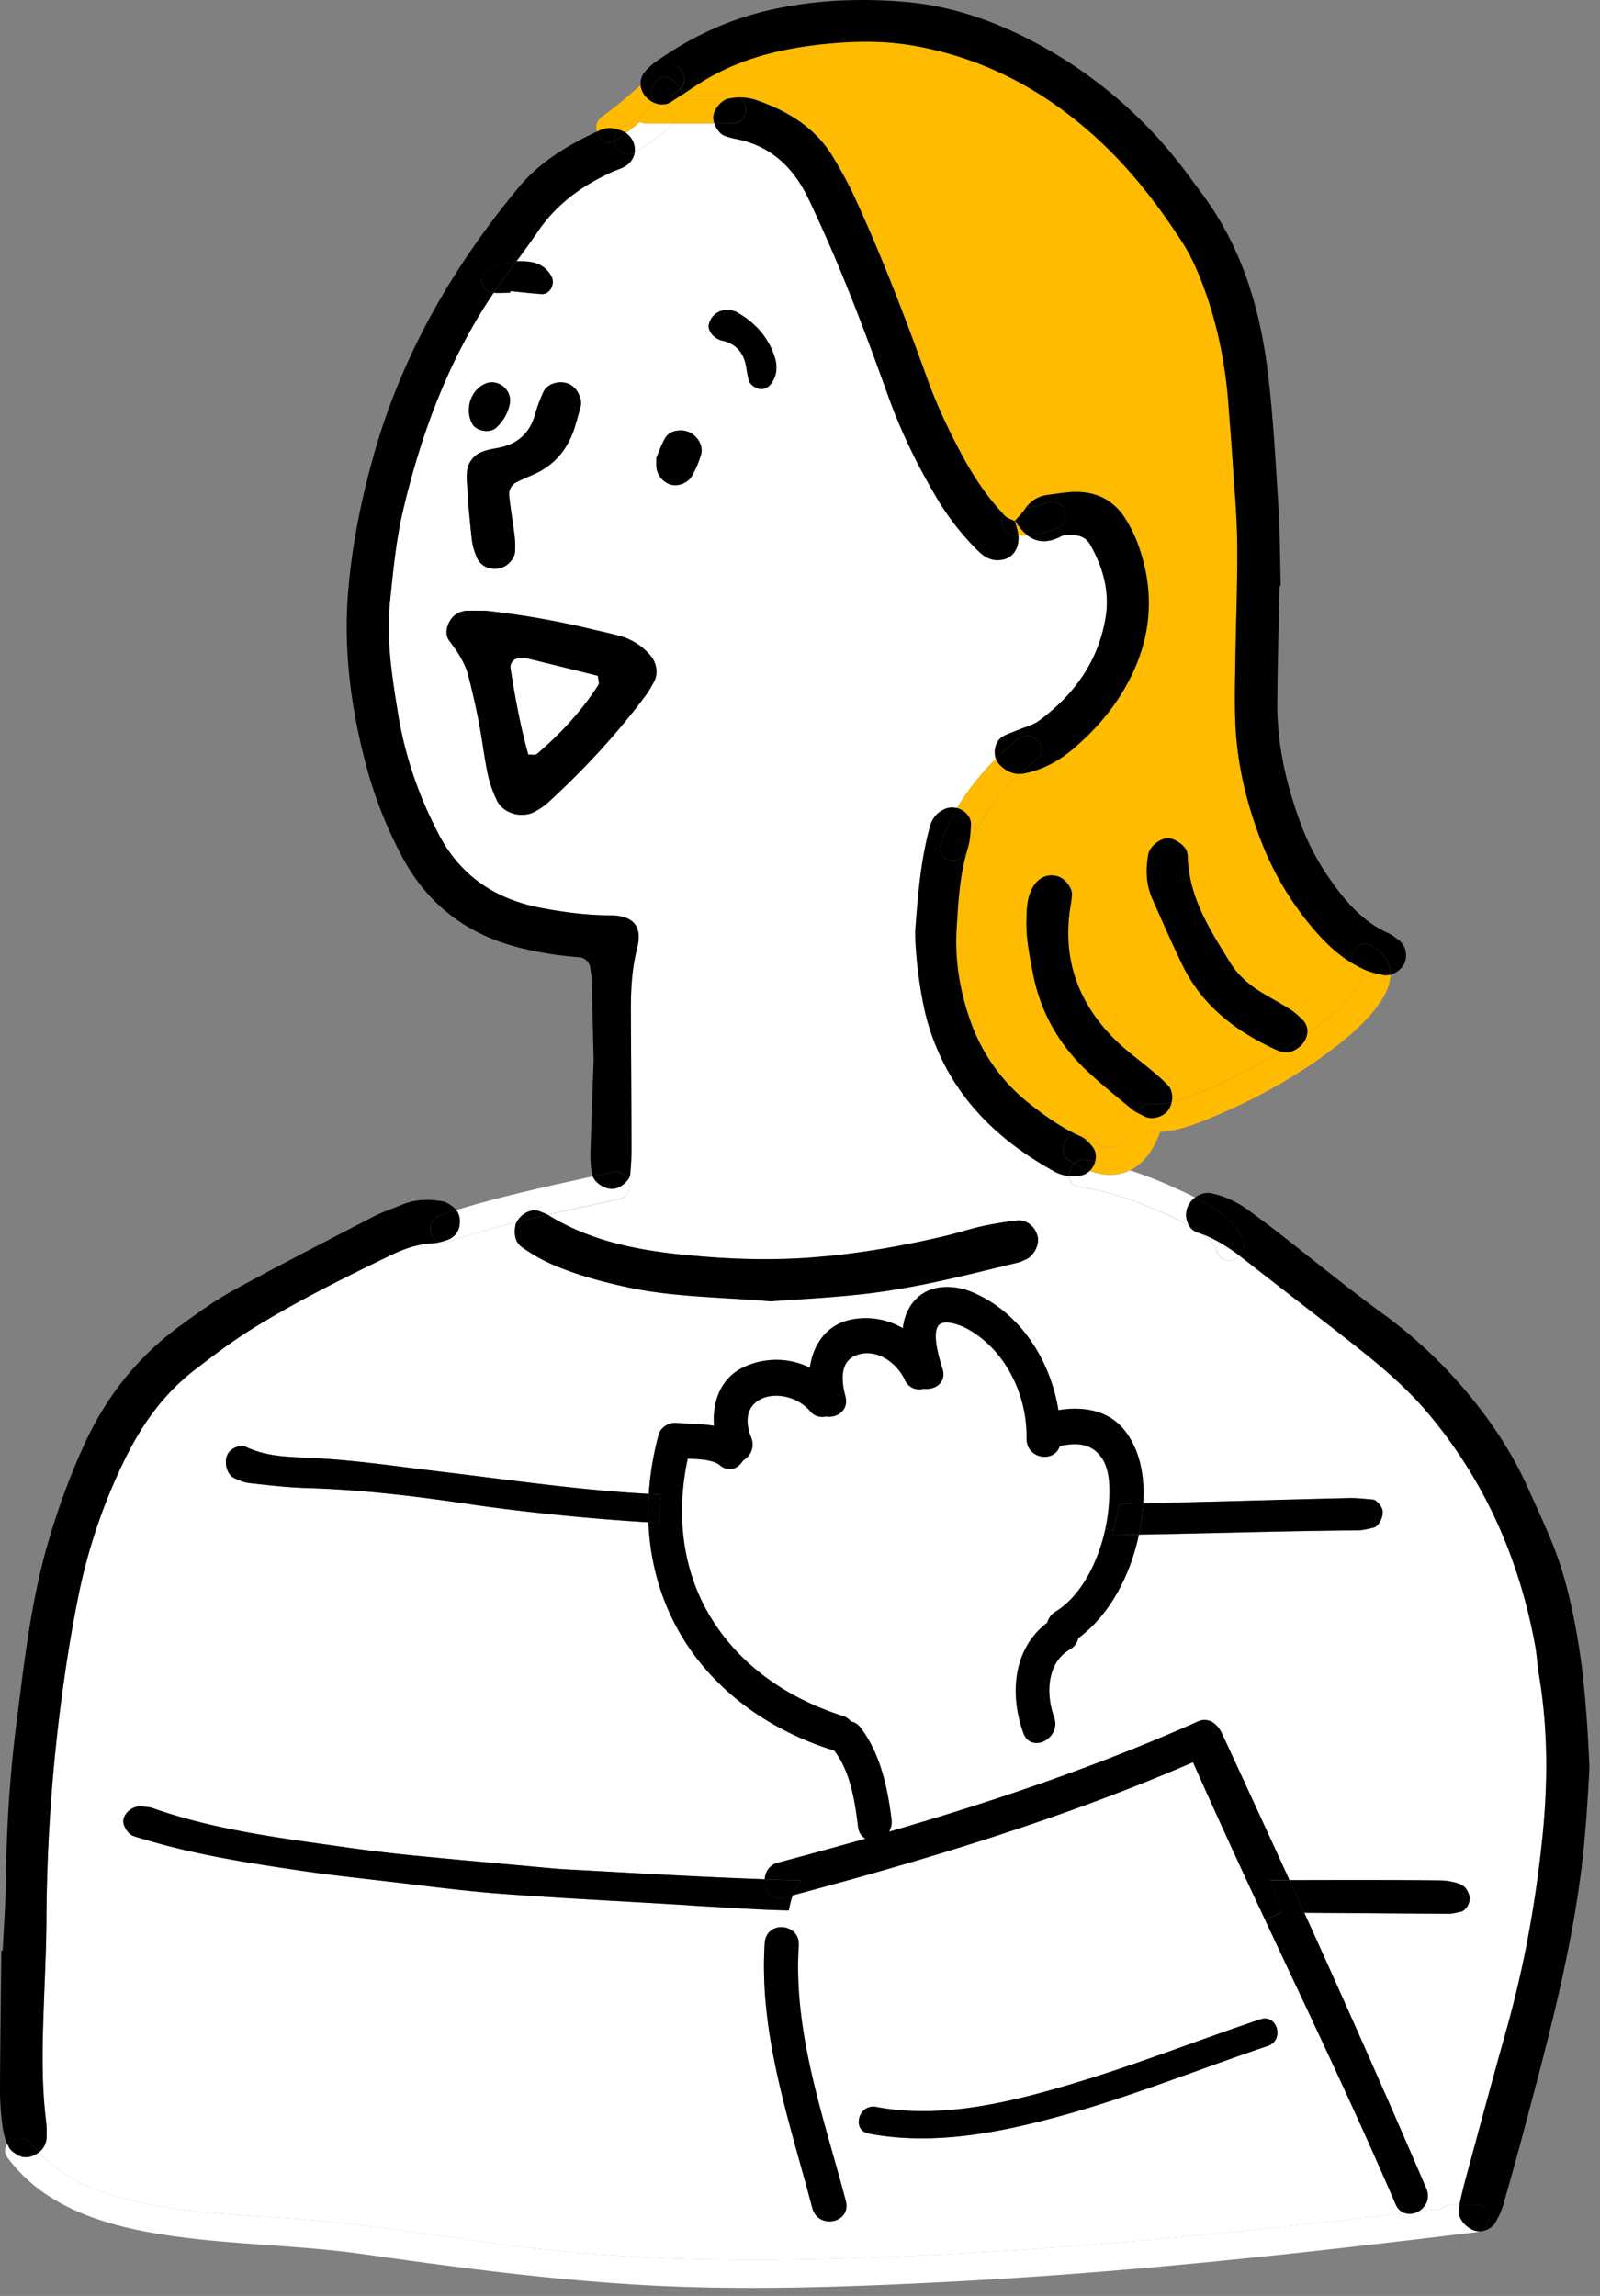 <svg width="69" height="99" fill="none" xmlns="http://www.w3.org/2000/svg"><rect width="100%" height="100%" fill="#808080" stroke="none"/><path d="M58.58 41.824c.194.123.183.166.16.283-.064.315-.312.623-.542.887-.529.601-1.163 1.112-1.824 1.574a.703.703 0 00-.192-.59 3.267 3.267 0 00-.523-.447c-.391-.25-.8-.472-1.2-.711-.554-.333-1.05-.749-1.39-1.296-.885-1.428-1.806-2.848-1.846-4.617 0-.057-.02-.115-.031-.171-.05-.249-.494-.58-.793-.595-.363-.017-.819.355-.878.706-.111.643-.098 1.277.167 1.88.422.958.843 1.913 1.295 2.855.876 1.826 2.398 2.941 4.194 3.743.01.003.02.008.03.008a21.943 21.943 0 01-3.098 1.62c-.482.203-1.03.441-1.578.567.055-.261.007-.548-.15-.712a7.873 7.873 0 00-.635-.587c-.573-.487-1.196-.924-1.72-1.456-1.56-1.579-2.219-3.474-1.86-5.69.03-.169.056-.34.064-.51.012-.288-.3-.683-.6-.777-.42-.13-.811.038-1.043.396-.302.466-.306.983-.32 1.503-.02.759.131 1.49.27 2.233.312 1.652 1.082 3.044 2.28 4.194.627.6 1.308 1.141 1.975 1.693.081.066.17.124.263.176a.382.382 0 00-.021.056c-.15.499-.341 1.057-.807 1.345-.467.289-1.116-.132-1.497-.376a.565.565 0 00-.303-.096c-.73-.35-1.381-.82-2.014-1.317a7.817 7.817 0 01-2.58-3.635c-.444-1.27-.656-2.595-.573-3.932.07-1.117.125-2.245.447-3.335.454-1.281 1.297-2.39 2.282-3.324.075 0 .15-.01.23-.028.817-.172 1.516-.573 2.138-1.112.797-.687 1.494-1.468 2.04-2.364 1.256-2.058 1.506-4.232.645-6.505a6.033 6.033 0 00-.464-.933c-.486-.817-1.227-1.22-2.168-1.22-.402 0-.804.08-1.209.127-.399.046-.71.235-.95.546-.156.009-.313.007-.469.007a.539.539 0 00-.5.287c-.702-.75-1.277-1.6-1.762-2.502-.58-1.074-1.102-2.17-1.518-3.324-.947-2.621-1.942-5.227-3.103-7.764-.29-.631-.621-1.25-.984-1.84-.765-1.253-1.95-1.967-3.3-2.433a2.073 2.073 0 00-.73-.113.578.578 0 00-.293-.073h-2.168c-.003-.013-.005-.028-.01-.041.317-.212.633-.427.958-.625 1.787-1.075 3.774-1.474 5.816-1.623 1.097-.08 2.196-.057 3.298.142 3.01.544 5.571 1.925 7.809 3.972 1.427 1.304 2.6 2.813 3.65 4.427.414.636.716 1.327.977 2.036.607 1.649.934 3.354 1.059 5.102.054.753.119 1.507.167 2.26.078 1.217.194 2.437.205 3.655.017 1.685-.054 3.37-.08 5.055-.013.871-.034 1.744-.003 2.614.068 1.816.487 3.562 1.15 5.25a12.932 12.932 0 002.352 3.846c.462.529.977.996 1.573 1.35.041.103.12.2.235.274v.005z" fill="#FB0"/><path d="M22.785 32.536c-.345-1.216-.572-2.47-.769-3.727a.39.39 0 01.408-.434c.116.01.235-.008.346.02 1.012.245 2.024.497 3.018.744.011.174.07.317.02.394-.726 1.13-1.632 2.103-2.647 2.973-.066.056-.21.02-.375.03h-.001z" fill="#fff"/><path d="M52.075 64.756c-.925.023-1.85.05-2.774.073.003-.066.008-.131.01-.197.04-1.057-.168-2.164-.837-2.984-.702-.86-1.812-1.011-2.829-.839-.354-2.192-1.663-4.208-3.683-5.076-.48-.207-1.059-.302-1.58-.19l-.056-.26c1.195-.255 2.381-.553 3.569-.84.11-.027.215-.08.323-.124.357-.149.614-.634.531-.997-.096-.414-.473-.739-.88-.693-.516.057-1.033.143-1.541.254-.509.11-1.004.281-1.512.4-1.922.456-3.86.794-5.833.944-1.864.14-3.72.064-5.565-.125-2.024-.207-4.017-.61-5.787-1.714-.003 0-.003-.004-.007-.004 1.027-.235 2.059-.456 3.087-.684.426-.096.507-.507.362-.814a.539.539 0 00.102-.252 9.89 9.89 0 00.056-1.04c-.003-1.978-.016-3.953-.026-5.932-.003-.93.036-1.855.268-2.768.275-1.089-.314-1.419-1.179-1.422-.992-.003-1.97-.134-2.945-.315-2.009-.376-3.54-1.411-4.473-3.26a19.788 19.788 0 01-.661-1.422 16.865 16.865 0 01-1.047-3.68c-.263-1.605-.521-3.22-.35-4.858.138-1.329.26-2.66.572-3.966.772-3.246 1.913-6.341 3.763-9.14.045-.067.09-.136.138-.202.232.022.473-.003.71-.003.003-.023.003-.045.007-.068.45.043.9.096 1.351.128.345.023.593-.428.426-.751-.202-.39-.54-.593-.957-.641a3.528 3.528 0 00-.56-.023c.313-.421.622-.84.916-1.273C23.995 8.802 25.106 8 26.4 7.415c.209-.096.447-.152.626-.288a.841.841 0 00.341-.547c.005 0 .008-.003.012-.007.454-.276 1.143-.719 1.596-1.244h1.829c.083.237.262.47.449.535.162.057.331.101.5.134 1.35.267 2.295 1.067 2.94 2.25.195.357.358.731.528 1.099 1.171 2.533 2.15 5.145 3.09 7.77.552 1.537 1.27 2.991 2.102 4.393.448.754.984 1.44 1.589 2.071.12.126.246.249.384.355.296.227.633.28.985.162.35-.116.582-.52.542-.99 0-.006 0-.01-.003-.017.127 0 .251-.007.374-.015.4.316.884.374 1.5.041.095-.05.227-.036.342-.043.372-.021.697.083.889.423.556.986.85 2.04.654 3.174-.323 1.873-1.36 3.304-2.862 4.41-.27.2-.628.28-.946.415-.208.09-.433.156-.627.272-.303.18-.41.614-.292.957a10.691 10.691 0 00-1.676 2.124.801.801 0 00-.526.035c-.342.15-.549.414-.645.767-.427 1.576-.533 3.195-.632 4.524.006 1.252.273 2.99.533 3.89.856 2.968 2.825 4.994 5.462 6.445.202.11.414.18.638.202.01.216.142.411.43.454 1.196.183 2.375.587 3.482 1.064.435.189.863.4 1.272.638a.701.701 0 00.37.282c.062.021.122.043.183.066.267.18.561.416.638.714.13.51.712.522 1.003.237.229.17.454.348.68.525 1.415 1.11 2.848 2.204 4.262 3.317 1.143.9 2.255 1.838 3.192 2.958 2.443 2.918 3.919 6.284 4.598 10.012.072.4.089.809.155 1.21.403 2.367.394 4.755.144 7.126-.29 2.773-.786 5.516-1.543 8.208-.597 2.124-1.17 4.253-1.746 6.382-.104.381-.199.767-.278 1.155h-.355a.553.553 0 00-.425.179c-.331.04-.663.08-.994.118.313-.176.523-.559.336-.991a646.733 646.733 0 00-5.263-11.888c2.077.015 4.152.03 6.23.041.17 0 .342-.05.512-.083.254-.051.45-.42.381-.69-.061-.242-.21-.44-.424-.516a2.632 2.632 0 00-.848-.147c-1.568-.017-3.137-.02-4.705-.017-.596 0-1.19.004-1.786.005a1120.62 1120.62 0 00-2.898-6.296c-.215-.467-.611-.732-1.042-.54-4.322 1.932-8.8 3.443-13.327 4.757a.782.782 0 00.11-.527c-.17-1.382-.488-2.852-1.336-3.96a.663.663 0 00-.42-.268.683.683 0 00-.348-.239c-2.324-.739-4.442-2.144-5.74-4.324-1.21-2.035-1.447-4.462-.945-6.769.517.012 1.113.047 1.393.284.383.321.79.134.992-.204.31-.18.523-.562.35-.998-.766-1.91 1.513-2.313 2.542-1.136a.672.672 0 00.68.235c.47.08 1.001-.257.842-.867-.21-.805-.23-1.673.709-1.842.772-.14 1.53.44 1.853 1.123a.674.674 0 00.82.386c.475.072.99-.26.806-.855-.145-.465-.478-1.547-.154-1.892.22-.232.84-.05 1.234.17 1.627.896 2.577 2.83 2.546 4.717-.015.9 1.209 1.071 1.431.334.686-.149 1.335-.146 1.789.476.412.565.377 1.473.323 2.137a7.38 7.38 0 01-.143.943c-.301 1.395-1.017 2.883-2.156 3.585a.758.758 0 00-.351.472c-1.454 1.089-1.643 3.047-1.035 4.749.33.925 1.653.242 1.326-.676-.358-1-.318-2.336.68-2.918a.75.75 0 00.364-.487c1.374-1.016 2.249-2.727 2.613-4.467 3.147-.054 6.294-.157 9.439-.182.229-.003.455-.063.679-.116.22-.051.416-.422.394-.71-.013-.181-.258-.488-.42-.501-.345-.03-.693-.07-1.039-.063-2.032.046-4.064.108-6.096.159l.013-.005zM33.353 16.394c.167-.322.162-.673.054-1.004-.278-.859-.85-1.482-1.623-1.924-.14-.081-.328-.081-.414-.1a.798.798 0 00-.8.62c-.051.234.14.525.434.658a.93.93 0 00.163.051c.646.153.944.594 1.028 1.223.023.17.058.338.103.502.05.18.343.366.536.358.265-.011.413-.182.519-.386v.002zm-3.12 3.21c.139-.49-.309-1.028-.832-1.043-.301-.01-.576.08-.725.348-.163.29-.274.613-.37.835v.273a.884.884 0 00.646.887c.282.08.712-.072.885-.373.167-.288.306-.607.397-.926h-.002zm-2.023 9.781c.19-.353.103-.828-.169-1.132a2.67 2.67 0 00-1.298-.828c-.447-.123-.9-.215-1.348-.323a35.9 35.9 0 00-4.446-.767c-.402 0-.632-.003-.863 0-.057 0-.112.026-.168.038-.496.103-.852.842-.552 1.244.35.467.68.938.825 1.503.175.671.328 1.349.46 2.028.143.739.227 1.488.381 2.224.083.392.222.78.396 1.143.275.571 1.09.792 1.653.474.2-.113.4-.239.566-.395 1.539-1.415 2.957-2.939 4.204-4.616.137-.185.25-.39.36-.593zm-3.17-11.858c.091-.361-.184-.853-.541-.986-.396-.146-.9.005-1.064.355a6.61 6.61 0 00-.36.972c-.23.814-.756 1.283-1.576 1.442-.227.043-.46.08-.674.159-.42.156-.659.487-.692.923-.025.343.03.692.051 1.04h-.016c.061.638.11 1.276.189 1.91.028.228.109.45.192.665.149.393.556.586.998.497.322-.065.641-.396.665-.72a3.705 3.705 0 00-.022-.69c-.071-.577-.174-1.15-.234-1.728a.57.57 0 01.318-.573c.257-.133.529-.237.792-.36.903-.416 1.457-1.128 1.737-2.068.083-.278.166-.556.236-.838h.001zm-3.046-.167c.063-.604-.553-1.03-1.053-.82-.633.261-.912 1.086-.586 1.721.169.331.762.437 1.038.186.348-.315.542-.713.6-1.087h.002z" fill="#fff"/><path d="M34.446 83.896c.063-.986-1.402-1.099-1.467-.111-.254 3.947 1.07 7.683 2.05 11.422.249.945 1.696.655 1.446-.3-.942-3.59-2.272-7.22-2.029-11.011zM19.29 53.552c.984-.323 1.981-.6 2.985-.85a.47.47 0 00-.047.136c-.073.376-.016.729.284.941a7.37 7.37 0 001.354.766c1.07.454 2.192.752 3.33.989 1.884.394 3.807.394 6.05.58 1.174-.09 2.684-.158 4.18-.337a32.778 32.778 0 002.9-.494l.056.26a1.706 1.706 0 00-.898.494c-.332.35-.493.78-.548 1.238a3.186 3.186 0 00-2.163-.384c-1.123.203-1.7 1.078-1.846 2.084a3.298 3.298 0 00-2.73-.078c-1.101.454-1.484 1.515-1.401 2.587-.561-.097-1.173-.09-1.64-.126-.308-.024-.662.182-.75.508-.227.844-.37 1.697-.426 2.549a64.149 64.149 0 01-.806-.05c-2.726-.189-5.424-.583-8.132-.905-1.96-.233-3.912-.532-5.886-.608-.872-.035-1.74-.081-2.554-.465-.242-.115-.623.056-.759.276-.205.332-.074.915.26 1.07.206.097.428.19.65.216.808.09 1.618.187 2.427.21 2.385.072 4.747.348 7.102.705a98.312 98.312 0 007.685.777c.068 1.635.487 3.237 1.317 4.707 1.436 2.537 3.892 4.245 6.562 5.095a.716.716 0 00.126.028l.024.036c.681.892.875 2.154 1.01 3.258.032.26.157.427.322.52-1.259.356-2.519.7-3.781 1.035-.37.098-.547.403-.563.715-2.899-.103-5.794-.277-8.689-.434-.232-.014-.463-.037-.694-.057-1.966-.182-3.931-.354-5.897-.548a70.049 70.049 0 01-2.939-.36c-2.757-.387-5.523-.737-8.171-1.667-.161-.056-.342-.06-.514-.076-.33-.031-.709.26-.758.578-.037.234.187.61.427.696.162.06.331.103.499.153 2.174.653 4.41 1.002 6.65 1.334 1.261.187 2.533.326 3.8.472 1.615.187 3.23.406 4.848.528 2.547.193 5.101.317 7.652.47.407.024.811.057 1.217.079 1.2.063 2.402.155 3.604.174a3.11 3.11 0 01.169-.65c5.846-1.559 11.676-3.324 17.26-5.738a357.502 357.502 0 003.113 6.805c1.954 4.174 3.804 8.026 5.623 12.248.09.209.228.331.387.388-7.552.886-15.122 1.628-22.726 1.903-4.318.158-8.63.174-12.94-.199-3.86-.334-7.674-1.083-11.528-1.408-2.164-.182-4.34-.229-6.487-.595-1.845-.315-3.918-.881-5.219-2.316a.858.858 0 00.34-.645c.003-.23.008-.465-.022-.694-.217-1.738-.154-3.48-.09-5.22.04-1.162.099-2.324.104-3.483.016-3.49.278-6.962.773-10.415.18-1.263.394-2.524.654-3.773A24.198 24.198 0 015.347 63c.74-1.539 1.705-2.906 3.072-3.951.782-.6 1.57-1.197 2.405-1.719 1.922-1.198 3.951-2.202 5.989-3.19.58-.28 1.172-.5 1.825-.532a1.99 1.99 0 00.324-.045.568.568 0 00.33-.015l-.002.003zm35.384 34.67c.725-.242.414-1.395-.317-1.15-2.696.905-5.341 1.954-8.067 2.769-2.696.805-5.688 1.544-8.508 1.009-.752-.143-1.072 1.007-.316 1.15 2.848.54 5.785-.065 8.534-.832 2.945-.822 5.78-1.973 8.675-2.946h-.001z" fill="#fff"/><path d="M63.369 81.745c.068.27-.13.64-.381.69-.17.034-.341.085-.512.084-2.077-.012-4.152-.027-6.23-.042-.21-.462-.423-.93-.642-1.406.595 0 1.19-.004 1.786-.005 1.567-.004 3.137 0 4.705.016.285.004.581.052.848.148.214.076.363.273.424.515h.002zm.281 13.311c.73 0 .745.944.156 1.156a.709.709 0 01-.24-.036c-.401-.148-.726-.575-.66-.92l.04-.199h.706l-.002-.001z" fill="#000"/><path d="M61.51 94.363c.187.434-.024.815-.337.99-.202.024-.4.049-.603.072a.673.673 0 01-.387-.388c-1.819-4.221-3.669-8.074-5.623-12.247l.692-.323c.331.003.664.005.995.006a647.027 647.027 0 015.264 11.888l-.002.002zm-.338.993a.72.72 0 01-.602.07l.602-.07zm-1.21-53.326a.686.686 0 01-.316.017c-.284-.058-.572-.124-.832-.244a5.51 5.51 0 01-.47-.248c-.192-.466.304-1.097.836-.76.565.36.787.786.78 1.237l.002-.002zm-.332 23.127c.022.288-.175.66-.393.711-.224.053-.453.114-.68.116-3.145.026-6.291.13-9.438.182.096-.449.156-.898.182-1.34.924-.023 1.85-.05 2.774-.073 2.032-.052 4.064-.113 6.097-.16.346-.007.694.034 1.038.064.162.013.407.32.42.5zm-4.14-20c.295-.189.593-.383.885-.587a.824.824 0 01-.145.37c-.218.31-.616.502-.887.429-.045-.013-.095-.017-.14-.032.097-.058.193-.119.289-.18h-.002z" fill="#000"/><path d="M56.245 82.477c-.331 0-.664-.003-.995-.007a18.02 18.02 0 00-.47-1.396c.276 0 .55 0 .826-.004.217.474.43.945.64 1.407h-.001zm-.062-38.494c.155.159.22.374.192.59-.292.203-.588.397-.885.586-.096.061-.19.122-.288.18-.01 0-.02-.005-.03-.008-1.795-.802-3.317-1.917-4.193-3.743-.452-.943-.873-1.898-1.295-2.855-.265-.603-.279-1.237-.168-1.88.06-.351.516-.724.878-.706.3.015.744.346.794.595.011.056.031.114.031.17.041 1.77.96 3.192 1.845 4.618.341.547.836.965 1.391 1.296.4.239.809.46 1.2.71.19.123.36.284.523.448l.005-.002zM54.357 87.07c.732-.246 1.044.907.317 1.149-2.895.971-5.73 2.124-8.676 2.946-2.749.767-5.685 1.373-8.534.832-.755-.143-.434-1.293.316-1.15 2.82.535 5.812-.202 8.508-1.01 2.726-.814 5.371-1.865 8.068-2.768h.001zm-.877-32.904c-.508-.376-1.036-.72-1.64-.952l-.158-.105a9.8 9.8 0 00-.396-.244.894.894 0 01-.109-.717.945.945 0 01.361-.515c.878.44 1.852 1.052 2.089 1.978a.55.55 0 01-.146.555z" fill="#000"/><path d="M51.838 53.213c.605.23 1.133.575 1.642.953-.292.285-.873.273-1.004-.237-.076-.299-.371-.534-.638-.715v-.001z" fill="#fff"/><path d="M52.235 51.453c.58.121 1.103.368 1.577.711.563.41 1.121.829 1.668 1.261 1.368 1.077 2.72 2.174 4.13 3.203a20.256 20.256 0 013.571 3.312c1.057 1.25 1.965 2.591 2.647 4.08.362.793.725 1.585 1.06 2.388.538 1.293.863 2.641 1.108 4.02.334 1.894.462 3.804.55 5.796-.082 1.492-.176 3.057-.38 4.614-.485 3.695-1.454 7.282-2.408 10.874a157.422 157.422 0 01-.929 3.357 3.372 3.372 0 01-.354.784c-.133.223-.414.357-.673.362.59-.212.575-1.156-.155-1.156h-.706c.08-.388.174-.772.278-1.155.577-2.129 1.15-4.258 1.746-6.382.757-2.693 1.254-5.436 1.543-8.208.25-2.37.259-4.757-.144-7.126-.068-.401-.082-.81-.155-1.21-.68-3.728-2.155-7.095-4.598-10.012-.937-1.12-2.05-2.058-3.191-2.958-1.415-1.115-2.846-2.207-4.262-3.317-.227-.176-.452-.355-.68-.525a.551.551 0 00.145-.555c-.237-.925-1.21-1.536-2.088-1.979.207-.152.467-.228.699-.18l.001.002zm-.396 1.761a8.459 8.459 0 00-.184-.066.718.718 0 01-.37-.282c.134.078.267.16.396.244l.158.104zm-1.462-6.404c.158.164.206.45.151.713a2.983 2.983 0 01-.922.08c-.245-.02-.464.166-.553.382a1.649 1.649 0 01-.264-.176c-.667-.553-1.348-1.095-1.974-1.693-1.2-1.15-1.97-2.542-2.28-4.194-.141-.742-.29-1.474-.27-2.233.013-.52.016-1.037.319-1.503.233-.358.624-.527 1.043-.396.3.095.612.489.6.777a4.42 4.42 0 01-.063.51c-.361 2.217.3 4.113 1.858 5.69.527.534 1.148.971 1.721 1.457.22.185.436.379.634.586z" fill="#000"/><path d="M49.605 47.608c.3.026.611-.01.923-.082a.873.873 0 01-.19.405c-.224.248-.67.363-.953.225a5.72 5.72 0 01-.333-.169c.09-.215.308-.403.553-.381v.002zM48.273 64.85c.342-.008.684-.016 1.026-.026a9.23 9.23 0 01-.182 1.34c-.38.009-.759.014-1.14.019l.045-.202c.083-.381.169-.76.252-1.13z" fill="#000"/><path d="M51.445 75.987c-5.583 2.415-11.412 4.178-17.26 5.737.09-.237.21-.454.373-.642-.527-.014-1.053-.03-1.58-.05.017-.312.194-.617.563-.714a237.09 237.09 0 003.781-1.036c-.164-.091-.29-.26-.321-.52-.134-1.104-.328-2.365-1.01-3.258-.009-.011-.017-.024-.025-.036a.719.719 0 01-.126-.028c-2.67-.85-5.124-2.558-6.562-5.095-.831-1.468-1.249-3.072-1.317-4.707l.48.031a7.96 7.96 0 01.047-1.23c-.17-.009-.341-.017-.51-.029a13 13 0 01.425-2.548c.088-.327.443-.532.75-.509.468.037 1.079.03 1.64.126-.082-1.072.3-2.132 1.402-2.586.917-.38 1.89-.33 2.729.078.146-1.008.726-1.88 1.847-2.085a3.187 3.187 0 012.163.385c.056-.458.215-.888.548-1.238.252-.265.563-.42.898-.494.521-.11 1.1-.016 1.58.19 2.02.867 3.329 2.884 3.683 5.076 1.015-.173 2.127-.022 2.829.838.669.819.878 1.927.836 2.984l-.01.197c-.34.01-.684.019-1.025.027-.083.373-.169.749-.252 1.13l-.347-.076c.07-.323.115-.64.142-.943.056-.665.09-1.573-.323-2.138-.454-.62-1.103-.624-1.789-.475-.222.737-1.446.565-1.43-.335.03-1.885-.92-3.82-2.546-4.717-.394-.217-1.014-.4-1.234-.169-.325.343.008 1.427.154 1.892.184.595-.33.926-.807.855a.672.672 0 01-.82-.386c-.322-.684-1.081-1.262-1.853-1.123-.939.169-.919 1.037-.709 1.842.16.61-.372.946-.841.867a.671.671 0 01-.68-.235c-1.03-1.177-3.308-.773-2.543 1.136.174.436-.04.819-.35.998-.202.34-.609.527-.992.203-.28-.235-.876-.27-1.392-.283-.504 2.306-.267 4.734.945 6.768 1.297 2.182 3.415 3.587 5.74 4.325.155.05.267.136.347.238a.663.663 0 01.42.269c.849 1.11 1.165 2.578 1.336 3.96a.8.8 0 01-.11.527c4.528-1.316 9.007-2.827 13.328-4.757.432-.194.826.073 1.041.54 1.054 2.273 2.005 4.343 2.899 6.296l-.825.003c.176.46.333.927.469 1.397l-.692.323a357.146 357.146 0 01-3.114-6.805v.009z" fill="#000"/><path d="M47.977 66.186c.381-.005.76-.01 1.14-.018-.366 1.74-1.24 3.45-2.614 4.467a.753.753 0 01-.364.487c-.997.581-1.037 1.918-.68 2.917.329.918-.995 1.601-1.326.676-.608-1.701-.419-3.661 1.035-4.748a.762.762 0 01.351-.472c1.138-.703 1.855-2.19 2.157-3.586l.347.076c-.016.067-.03.135-.044.203l-.002-.002z" fill="#000"/><path d="M47.228 50.077c.504.095 1.006.227 1.5.386-.049.025-.102.05-.155.07-.532.202-1.071.14-1.58-.047a.904.904 0 00.235-.407v-.002z" fill="#FB0"/><path d="M46.727 49.011c.381.244 1.03.665 1.497.376.467-.288.656-.846.807-1.345a.394.394 0 01.022-.056c.109.061.221.116.332.169.284.137.73.023.953-.226a.857.857 0 00.19-.404c.548-.126 1.097-.364 1.578-.567a22.02 22.02 0 003.098-1.62c.044.015.094.018.139.032.271.072.669-.12.887-.43a.811.811 0 00.145-.37c.66-.461 1.295-.972 1.823-1.573.23-.264.479-.572.542-.887.023-.117.035-.16-.16-.283a.574.574 0 01-.234-.273c.15.09.308.174.47.248.26.12.548.186.831.244a.665.665 0 00.317-.017c-.019 1.425-2.304 3.1-3.198 3.715a23.374 23.374 0 01-3.972 2.209c-.833.357-1.812.805-2.76.853-.254.68-.64 1.339-1.301 1.66-.494-.16-.997-.292-1.5-.386a.713.713 0 00-.117-.635c-.142-.175-.314-.358-.513-.447a4.565 4.565 0 01-.176-.083c.096 0 .2.03.303.096h-.003z" fill="#FB0"/><path d="M47.112 49.445c.146.18.174.415.116.634a10.035 10.035 0 00-.379-.066.602.602 0 00-.52.156 5.028 5.028 0 01-.204-.125c-.543-.348-.208-1.131.298-1.128.058.03.116.056.176.083.2.09.373.272.513.447v-.001z" fill="#000"/><path d="M46.85 50.016c.126.02.253.041.38.066a.911.911 0 01-.236.408 4.223 4.223 0 01-.664-.32.61.61 0 01.52-.156v.002z" fill="#000"/><path d="M46.993 50.489c.507.187 1.049.248 1.58.046a1.21 1.21 0 00.156-.07c.754.24 1.49.541 2.191.87.192.09.401.19.618.297a.943.943 0 00-.361.516.894.894 0 00.11.717 11.98 11.98 0 00-1.273-.638c-1.106-.477-2.285-.881-3.481-1.064-.288-.043-.42-.238-.43-.454.175.02.354.01.54-.03a.72.72 0 00.35-.192v.002z" fill="#fff"/><path d="M46.1 50.707a.7.7 0 01.23-.54c.211.123.433.235.663.32a.72.72 0 01-.35.192c-.186.04-.367.048-.54.03l-.002-.002zm-.217-28.785c.152.26.08.679-.216.816a3.78 3.78 0 01-1.375.33 2.36 2.36 0 01-.52-.613c.143-.165.297-.324.423-.5.015-.023.033-.046.051-.07.282-.015.56-.056.82-.177.295-.136.64-.084.816.215v-.001zm-1.998 9.952c.59-.482 1.44.356.843.843a13.15 13.15 0 00-.745.657c-.337.006-.623-.138-.872-.39a.716.716 0 01-.162-.265c.298-.298.611-.58.936-.845zm.865 21.446c.082.363-.174.848-.532.997-.108.044-.212.096-.323.125-1.188.286-2.375.586-3.57.84-.958.202-1.924.378-2.9.494-1.495.178-3.005.246-4.18.336-2.242-.187-4.163-.186-6.05-.58-1.136-.237-2.259-.534-3.329-.99a7.435 7.435 0 01-1.354-.765c-.3-.212-.357-.565-.284-.94a.505.505 0 01.047-.137c.447-.11.897-.218 1.348-.321.003 0 .003.003.006.003 1.773 1.105 3.765 1.508 5.787 1.715 1.845.189 3.702.265 5.565.124 1.976-.149 3.912-.487 5.833-.942.507-.121 1.004-.29 1.513-.401.508-.11 1.025-.196 1.541-.254.408-.045.785.28.88.693l.002.003z" fill="#000"/><path d="M44.292 23.07a6.96 6.96 0 01-.374.015c-.02-.209-.096-.414-.15-.62 0-.003.004-.005.004-.008.158.255.33.464.52.613z" fill="#FB0"/><path d="M43.868 31.488c.318-.136.676-.216.946-.415 1.502-1.108 2.54-2.54 2.862-4.41.195-1.135-.098-2.189-.654-3.175-.192-.34-.517-.444-.89-.422-.115.006-.248-.007-.34.043-.617.333-1.1.275-1.501-.042.473-.031.926-.12 1.374-.33.295-.137.368-.556.216-.816-.176-.3-.522-.351-.817-.216-.261.123-.54.163-.82.178.24-.312.552-.5.951-.547.404-.046.807-.126 1.21-.126.94 0 1.68.403 2.167 1.22.177.298.341.61.464.932.861 2.272.61 4.447-.645 6.505-.546.898-1.243 1.677-2.04 2.364-.623.54-1.322.94-2.138 1.112-.08.017-.156.027-.23.028.242-.23.49-.447.745-.656.596-.487-.253-1.325-.843-.843-.325.265-.638.547-.936.845-.119-.343-.011-.779.292-.958.195-.116.419-.182.627-.271zm-.098-9.031s-.005.005-.005.009l-.01-.032.015.023z" fill="#000"/><path d="M43.766 22.463l-.006.005s-.005-.044-.003-.038c.003.01.005.023.01.033h-.001z" fill="#000"/><path d="M43.755 22.43l.003.036c-.147-.078-.328-.123-.437-.239-.016-.016-.031-.034-.048-.05a.54.54 0 01.5-.288c.156 0 .313 0 .47-.006a.488.488 0 00-.052.07c-.126.175-.28.334-.423.5l-.014-.023h.001z" fill="#FB0"/><path d="M43.776 23.087c-.524 0-.691-.553-.5-.906l.047.051c.11.116.29.16.438.239l.005-.005c.054.207.13.41.15.62h-.14v.001z" fill="#000"/><path d="M43.983 33.373c-.984.933-1.829 2.043-2.283 3.324.01-.033.019-.068.03-.1.101-.327.128-.682.143-1.025.016-.348-.264-.636-.6-.727a10.639 10.639 0 011.676-2.124c.037.1.09.19.163.265.248.252.533.396.87.39v-.002z" fill="#FB0"/><path d="M41.273 34.844c.336.09.617.38.6.727-.017.343-.044.7-.143 1.024l-.03.101c-.255.72-1.408.41-1.15-.318a8.599 8.599 0 01.723-1.534z" fill="#000"/><path d="M45.465 50.508c-2.639-1.453-4.608-3.478-5.462-6.446-.26-.9-.527-2.637-.534-3.89.101-1.329.206-2.947.633-4.523.096-.355.302-.618.644-.767a.802.802 0 01.527-.035 8.647 8.647 0 00-.722 1.534c-.257.728.896 1.037 1.15.318-.322 1.09-.378 2.219-.448 3.336-.083 1.337.13 2.66.573 3.931a7.825 7.825 0 002.58 3.636c.633.497 1.284.967 2.014 1.317-.506-.004-.84.78-.298 1.128.067.043.136.085.204.124a.7.7 0 00-.229.54 1.708 1.708 0 01-.637-.202l.005-.001zm-8.99 44.397c.25.954-1.197 1.244-1.446.3-.98-3.74-2.303-7.476-2.05-11.422.063-.988 1.529-.875 1.467.11-.243 3.79 1.087 7.422 2.03 11.012zM33.82 81.826c-.55.145-.868-.33-.842-.79.527.019 1.054.036 1.58.049a2.129 2.129 0 00-.372.643l-.366.098z" fill="#000"/><path d="M34.017 82.374c-1.202-.019-2.403-.111-3.604-.174-.405-.022-.811-.055-1.217-.078-2.55-.154-5.105-.279-7.652-.47-1.62-.124-3.233-.342-4.848-.53-1.268-.145-2.539-.284-3.8-.472-2.24-.331-4.476-.68-6.65-1.333-.168-.05-.335-.093-.499-.153-.24-.086-.465-.462-.427-.696.048-.318.427-.61.758-.578.173.017.353.02.514.076 2.647.93 5.414 1.278 8.172 1.667.977.138 1.957.262 2.938.36 1.964.195 3.932.367 5.898.548.23.022.462.043.694.056 2.895.156 5.79.332 8.688.434-.026.461.291.937.841.79.123-.03.244-.064.366-.097-.077.202-.132.42-.169.65h-.003zm-.61-66.988c.108.333.113.682-.055 1.004-.106.203-.253.374-.518.386-.194.008-.487-.177-.537-.358a4.273 4.273 0 01-.102-.502c-.083-.628-.383-1.07-1.029-1.223a.884.884 0 01-.162-.051c-.297-.134-.487-.426-.434-.658a.798.798 0 01.8-.62c.086.018.273.018.414.1.773.44 1.345 1.065 1.623 1.923v-.001zm-.797-11.07c1.35.466 2.534 1.18 3.299 2.433.36.593.692 1.21.983 1.84 1.163 2.535 2.158 5.142 3.104 7.764.416 1.154.938 2.25 1.517 3.324.487.903 1.06 1.751 1.763 2.502-.19.353-.024.906.5.906h.14c0 .005.004.01.004.017.04.472-.192.875-.542.99a1.026 1.026 0 01-.985-.162 3.535 3.535 0 01-.385-.354 11.343 11.343 0 01-1.588-2.071c-.831-1.4-1.55-2.857-2.102-4.394-.942-2.625-1.92-5.236-3.09-7.77-.17-.367-.335-.742-.528-1.098-.646-1.183-1.59-1.983-2.94-2.25a3.48 3.48 0 01-.5-.134c-.188-.065-.366-.298-.45-.535h.78c.652 0 .751-.864.292-1.12.249-.005.494.03.73.112h-.003z" fill="#000"/><path d="M29.42 4.129h2.168c.115 0 .212.026.293.073a2.598 2.598 0 00-.476.054c-.28.062-.6.426-.64.751a.722.722 0 00.044.315h-1.828c.314-.366.515-.772.44-1.193h-.001z" fill="#FB0"/><path d="M30.763 5.005c.04-.324.361-.689.641-.75.16-.033.318-.051.476-.055.458.257.36 1.12-.294 1.12h-.778a.726.726 0 01-.045-.315zM29.4 18.56c.523.014.97.553.831 1.043a4.09 4.09 0 01-.397.926c-.173.302-.605.453-.885.373a.882.882 0 01-.646-.887c.004-.056 0-.112 0-.273.096-.222.207-.545.37-.835.149-.268.425-.356.725-.348h.002z" fill="#000"/><path d="M29.42 4.133h-.07l.06-.042.01.042z" fill="#fff"/><path d="M29.41 4.09a1.29 1.29 0 01-.06.04h-.408c.098-.072.196-.143.295-.213a.515.515 0 00.086-.071c.042.083.07.162.087.243z" fill="#000"/><path d="M28.232 4.328c-.47-.572.352-1.389.861-.82a1.4 1.4 0 01.23.334.515.515 0 01-.086.072c-.1.07-.197.14-.295.213h.408c-.146.097-.292.194-.44.289-.201.126-.478.12-.721.01a.247.247 0 00.035-.07l.008-.026v-.002zm-.268 61.312c-.017-.408-.012-.819.017-1.228l.51.03a7.797 7.797 0 00-.047 1.23c-.16-.01-.321-.02-.48-.032zm.078-37.387c.27.303.356.779.169 1.132-.11.202-.222.407-.36.593-1.248 1.678-2.666 3.203-4.203 4.616a2.992 2.992 0 01-.566.394c-.562.32-1.378.098-1.653-.474a5.002 5.002 0 01-.396-1.143c-.154-.736-.239-1.484-.381-2.223a32.943 32.943 0 00-.46-2.028c-.148-.567-.476-1.038-.825-1.503-.3-.403.056-1.142.551-1.244.056-.012.111-.037.17-.039.23-.003.46 0 .862 0 1.385.148 2.923.405 4.445.768.45.107.903.202 1.349.323a2.67 2.67 0 011.298.828zm-2.236 1.283c.05-.077-.008-.22-.02-.395-.994-.247-2.004-.498-3.018-.744-.109-.028-.23-.01-.346-.02a.39.39 0 00-.407.434c.197 1.258.424 2.509.768 3.727.163-.008.308.026.375-.03 1.017-.872 1.923-1.843 2.646-2.972h.002z" fill="#000"/><path d="M29.093 3.507c-.507-.566-1.332.249-.861.82l-.009.027a.227.227 0 01-.034.07.958.958 0 01-.246-.156.923.923 0 01-.32-.59c.325-.278.657-.55 1.013-.794.604-.414 1.17.5.687.96a1.446 1.446 0 00-.23-.335v-.002zM27.98 64.412c-.028.41-.033.82-.016 1.228a100.39 100.39 0 01-4.575-.387 85.274 85.274 0 01-3.11-.39c-2.355-.354-4.717-.633-7.102-.704-.812-.023-1.62-.123-2.428-.21-.222-.025-.444-.118-.65-.216-.334-.155-.465-.739-.26-1.07.137-.22.52-.391.76-.277.813.385 1.68.431 2.553.466 1.976.076 3.927.374 5.886.608 2.708.321 5.406.714 8.132.905.269.018.539.034.807.05l.003-.003z" fill="#000"/><path d="M27.853 3.039c.122-.123.246-.249.387-.348C29.772 1.602 31.435.82 33.283.412c1.893-.417 3.805-.495 5.72-.334 1.806.15 3.53.699 5.153 1.507a19.516 19.516 0 016.81 5.597c.284.368.554.748.832 1.119 1.73 2.296 2.534 4.95 2.877 7.75.232 1.901.333 3.821.454 5.733.073 1.16.07 2.325.103 3.485h-.05c-.035 1.685-.09 3.37-.098 5.055-.01 1.822.401 3.572 1.039 5.27.33.875.778 1.687 1.321 2.447.648.907 1.38 1.725 2.427 2.196.155.07.294.182.433.282.282.202.398.581.295.934-.076.262-.35.499-.636.578.007-.45-.215-.876-.78-1.236-.531-.338-1.028.294-.836.76-.596-.355-1.111-.823-1.574-1.351a13.005 13.005 0 01-2.351-3.846c-.663-1.687-1.083-3.435-1.15-5.25-.031-.872-.01-1.744.004-2.615.024-1.685.096-3.37.08-5.055-.013-1.218-.129-2.436-.206-3.655-.048-.752-.113-1.506-.168-2.26-.124-1.748-.453-3.451-1.058-5.102-.262-.71-.563-1.401-.977-2.036-1.05-1.614-2.223-3.123-3.65-4.427-2.238-2.045-4.8-3.428-7.81-3.972-1.1-.2-2.2-.222-3.297-.142-2.042.149-4.03.548-5.817 1.624-.326.195-.64.412-.957.624a.955.955 0 00-.086-.243c.484-.46-.083-1.374-.687-.96-.355.244-.686.516-1.014.794a.772.772 0 01.23-.64l-.006-.004z" fill="#000"/><path d="M27.372 6.364a.862.862 0 00-.374-.626c.202-.156.4-.318.595-.484.079.043.172.07.284.07h1.103c-.453.526-1.142.967-1.596 1.244a.034.034 0 01-.012.006.742.742 0 000-.21z" fill="#fff"/><path d="M28.979 5.322h-1.103a.603.603 0 01-.285-.07 16.99 16.99 0 01-.595.484 1.363 1.363 0 00-.297-.14.531.531 0 01.084-.059c.43-.262.88-.535 1.228-.908.049-.053.131-.126.181-.202.243.11.52.116.72-.01.15-.094.295-.19.441-.288h.07c.076.42-.125.827-.441 1.193h-.003z" fill="#FB0"/><path d="M26.996 5.737a.86.86 0 01.375.626.892.892 0 010 .21c-.428.25-.829-.102-.87-.486a.674.674 0 00.086-.05c.14-.096.275-.196.407-.302l.002.002z" fill="#000"/><path d="M26.995 5.737a8.095 8.095 0 01-.408.301.668.668 0 01-.086.05.546.546 0 01.197-.492c.067.023.134.05.199.083a.791.791 0 01.098.056v.002zm-.557 45.533c-.334.024-.753-.236-.88-.54l.835-.185a.59.59 0 01.68.337c-.145.204-.406.37-.635.388z" fill="#000"/><path d="M26.699 5.597a.542.542 0 00-.198.492c-.352.17-.674-.088-.76-.414l.144-.068c.264-.121.545-.106.814-.01z" fill="#000"/><path d="M25.741 5.676a.598.598 0 01.245-.668c.58-.398 1.101-.872 1.636-1.327.022.21.131.42.322.59a.958.958 0 00.245.155c-.05.076-.13.15-.18.202-.348.373-.799.647-1.23.908a.753.753 0 00-.082.06c-.269-.096-.55-.11-.813.01l-.145.068.002.002z" fill="#FB0"/><path d="M24.499 16.54c.358.132.633.626.542.986-.07.281-.153.56-.236.838-.28.94-.834 1.652-1.737 2.068-.263.122-.535.227-.792.36a.57.57 0 00-.318.572c.06.579.163 1.152.234 1.729.028.228.036.46.021.69-.023.324-.343.655-.664.72-.442.09-.85-.105-.998-.497a2.845 2.845 0 01-.193-.665c-.078-.635-.129-1.272-.189-1.91h.017c-.021-.348-.076-.698-.051-1.04a1.02 1.02 0 01.692-.924c.215-.08.449-.116.674-.159.82-.159 1.347-.628 1.575-1.441a6.59 6.59 0 01.361-.973c.164-.35.668-.5 1.064-.354h-.002zm-.876 35.839c-.45.102-.9.21-1.349.321.156-.328.633-.646 1.035-.459.103.047.216.078.312.136l.002.002zm-2.331-39.758c.313-.46.646-.91.977-1.358a3.4 3.4 0 01.56.023c.416.048.756.252.958.641.169.322-.081.774-.426.75-.452-.03-.901-.084-1.352-.127l-.006.068c-.237 0-.479.025-.71.003zm-.35 3.917c.5-.209 1.116.217 1.053.82a1.866 1.866 0 01-.6 1.087c-.276.252-.87.146-1.038-.185-.328-.635-.046-1.46.586-1.722h-.001z" fill="#000"/><path d="M20.808 12.261c.07.141.21.315.343.342.047.01.093.016.141.02-.048.066-.093.136-.137.202-1.85 2.798-2.992 5.893-3.763 9.14-.312 1.305-.434 2.635-.573 3.966-.171 1.637.09 3.252.35 4.858.206 1.26.56 2.493 1.047 3.68.198.482.426.954.661 1.421.934 1.85 2.465 2.885 4.474 3.26.974.183 1.952.314 2.945.316.864.003 1.455.333 1.179 1.421-.232.913-.274 1.838-.269 2.769.01 1.978.024 3.953.027 5.931 0 .348-.02.696-.056 1.041a.557.557 0 01-.103.252.587.587 0 00-.68-.337c-.277.063-.557.123-.835.184a.439.439 0 01-.034-.119 5.042 5.042 0 01-.063-.865c.034-1.22.082-2.442.138-4.067-.022-.872-.05-2.151-.083-3.432-.005-.174-.041-.346-.063-.518a.525.525 0 00-.454-.45 15.144 15.144 0 01-2.577-.407c-2.267-.57-3.963-1.84-5.078-3.919a18.412 18.412 0 01-1.583-4.049c-.636-2.429-.956-4.908-.745-7.426.167-1.973.553-3.909 1.09-5.816 1.213-4.329 3.401-8.126 6.253-11.57.921-1.11 2.11-1.82 3.382-2.415.086.326.408.585.76.414.042.384.441.736.87.487a.845.845 0 01-.341.547c-.179.136-.416.192-.626.288-1.294.585-2.407 1.387-3.217 2.583a35.25 35.25 0 01-.915 1.273 2.416 2.416 0 00-.953.237 1.98 1.98 0 00-.412.295.385.385 0 00-.096.467l-.004-.004z" fill="#000"/><path d="M21.152 12.6c-.136-.025-.275-.2-.343-.341a.385.385 0 01.096-.467c.127-.11.262-.222.412-.295.305-.15.626-.222.953-.237-.333.449-.666.898-.977 1.358a.98.98 0 01-.141-.02v.002zM19.68 52.177c.14.177.178.4.146.638a.775.775 0 01-.513.646c-.113.043-.232.08-.351.104-.479-.134-.593-.966.011-1.165.236-.076.47-.152.707-.222v-.001z" fill="#000"/><path d="M22.276 52.7c-1.003.25-2.002.527-2.984.85a.568.568 0 01-.33.015c.12-.025.239-.061.351-.105a.773.773 0 00.514-.646c.031-.237-.007-.46-.146-.638 1.931-.59 3.905-1.017 5.876-1.45.128.307.547.567.881.54.229-.017.492-.183.635-.387.145.308.063.72-.361.814-1.029.228-2.06.447-3.088.684-.096-.058-.208-.09-.311-.136-.402-.187-.88.13-1.035.459h-.002z" fill="#fff"/><path d="M18.972 52.401c-.605.2-.49 1.031-.012 1.165-.107.023-.216.04-.324.045-.653.033-1.247.252-1.825.532-2.037.989-4.066 1.991-5.99 3.19-.834.521-1.622 1.12-2.404 1.72-1.366 1.045-2.332 2.412-3.072 3.95a24.276 24.276 0 00-1.917 5.584 60.426 60.426 0 00-.654 3.773 75.81 75.81 0 00-.773 10.415c-.005 1.162-.063 2.323-.105 3.483-.063 1.741-.125 3.483.092 5.22.03.23.024.465.021.695a.861.861 0 01-.34.644 4.857 4.857 0 01-.308-.374c-.293-.396-.828-.288-1.046.007a2.655 2.655 0 01-.196-.686A11.835 11.835 0 010 90.203c.007-2.032.036-4.065.056-6.097h.06c.046-.986.123-1.972.136-2.96.028-2.268.162-4.53.449-6.776.337-2.646.626-5.304 1.378-7.879.424-1.45.939-2.863 1.57-4.238.944-2.051 2.299-3.76 4.117-5.086.749-.547 1.507-1.096 2.319-1.54 1.984-1.087 3.998-2.119 6.005-3.16.41-.211.855-.36 1.284-.536.556-.225 1.136-.229 1.714-.13.16.029.316.138.452.242a.678.678 0 01.138.138c-.237.07-.474.146-.708.222l.002-.002z" fill="#000"/><path d="M1.67 92.814c-.26.208-.623.288-.92.107-.142-.086-.306-.195-.372-.334a2.134 2.134 0 01-.063-.141c.218-.295.753-.403 1.046-.007.096.131.199.255.308.375z" fill="#000"/><path d="M.75 92.92c.297.18.66.103.92-.108 1.3 1.435 3.374 2.002 5.219 2.317 2.146.367 4.322.412 6.487.594 3.854.325 7.668 1.074 11.527 1.409 4.31.372 8.623.356 12.94.198 7.602-.275 15.175-1.017 22.727-1.903a.72.72 0 00.603-.072l.994-.117a.548.548 0 01.425-.18h.355l-.04.2c-.066.344.258.772.66.92a.669.669 0 00.24.036.74.74 0 01-.156.036c-7.463.91-14.941 1.733-22.452 2.124-4.313.226-8.66.395-12.978.18-4.192-.211-8.354-.76-12.506-1.351-2.81-.4-5.655-.4-8.464-.815-2.58-.383-5.301-1.15-6.92-3.349-.162-.219-.135-.434-.016-.595.02.048.04.095.063.141.066.14.23.249.373.335z" fill="#fff"/></svg>